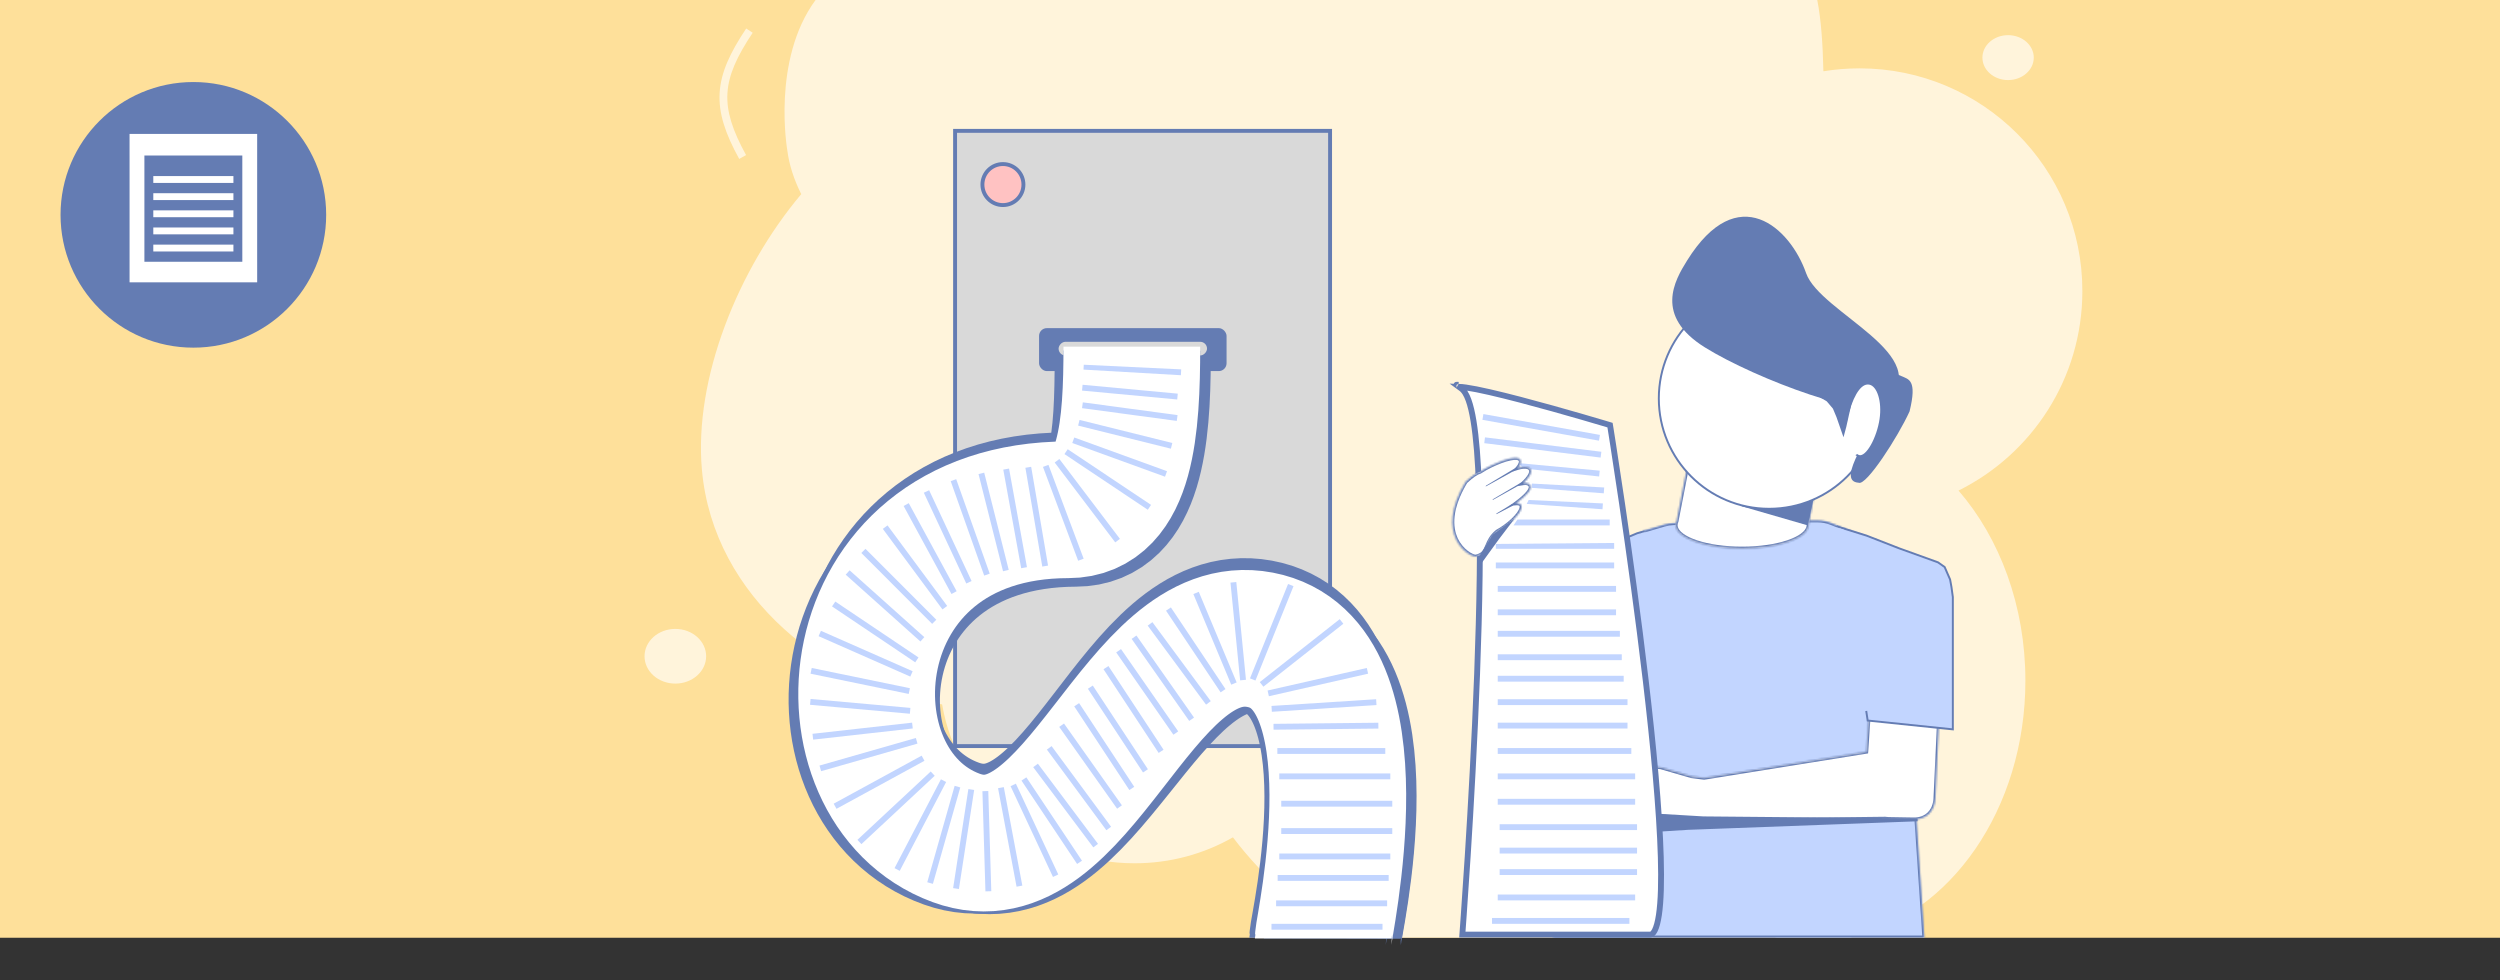 <svg width="1280" height="502" viewBox="0 0 1280 502" fill="none" xmlns="http://www.w3.org/2000/svg">
<rect x="0" y="0" width="1280" height="502" fill="#333333" stroke="none"/>
<rect width="1280" height="480" fill="#FEE09A"/>
<rect width="1280" height="480" fill="#FEE09A"/>
<path fill-rule="evenodd" clip-rule="evenodd" d="M691.533 480C668.089 467.786 647.534 450.192 631.264 428.714C616.475 437.159 599.262 442 580.891 442C531.36 442 490.249 406.813 482.364 360.652C424.857 351.862 365.133 306.618 359.359 240.311C355.319 193.918 377.756 137.976 410.235 99.397C406.514 91.942 404.073 84.477 403.122 77.091C403.122 77.091 394.934 30.815 417.57 0H930.442C932.417 10.199 933.254 22.278 933.578 36.492C939.602 35.511 945.784 35 952.086 35C1015.09 35 1066.17 86.04 1066.17 149C1066.17 193.773 1040.34 232.518 1002.76 251.166C1023.84 275.519 1037 310.118 1037 348.5C1037 414.334 998.27 469.039 947.315 480H909.685C896.349 477.131 883.849 471.266 872.663 462.988C864.348 469.446 855.49 475.148 846.175 480H691.533ZM481.315 427.335C489.707 437.149 500.632 444.865 516.357 453.111L518.301 449.69C502.81 441.567 492.395 434.144 484.474 424.88C476.548 415.612 471.002 404.365 465.483 388.403L461.6 389.597C467.187 405.758 472.927 417.526 481.315 427.335ZM378.473 81.366C371.285 68.314 367.831 57.918 368.455 47.509C369.079 37.112 373.752 27.034 382.058 14.592L385.378 16.772C377.199 29.025 373.01 38.368 372.451 47.684C371.893 56.987 374.937 66.594 381.988 79.397L378.473 81.366ZM361.544 336C361.544 328.268 354.483 322 345.772 322C337.061 322 330 328.268 330 336C330 343.732 337.061 350 345.772 350C354.483 350 361.544 343.732 361.544 336ZM1028.14 18C1035.4 18 1041.29 23.149 1041.29 29.5C1041.29 35.851 1035.4 41 1028.14 41C1020.88 41 1015 35.851 1015 29.5C1015 23.149 1020.88 18 1028.14 18Z" fill="#FFF4DB"/>
<mask id="path-4-inside-1_780_1693" fill="white">
<path fill-rule="evenodd" clip-rule="evenodd" d="M960.566 276.694C967.498 279.339 972.258 285.776 972.753 293.18L985.243 480L795.188 480L815.3 355.129L830.747 285.031C832.045 279.14 836.063 274.215 841.574 271.762L841.811 271.656L852.059 268.633C853.581 268.184 855.153 267.927 856.739 267.869L895.025 266.467L930.595 266.467C932.983 266.467 935.349 266.917 937.57 267.793L947.423 271.682L960.566 276.694Z"/>
</mask>
<path fill-rule="evenodd" clip-rule="evenodd" d="M960.566 276.694C967.498 279.339 972.258 285.776 972.753 293.18L985.243 480L795.188 480L815.3 355.129L830.747 285.031C832.045 279.14 836.063 274.215 841.574 271.762L841.811 271.656L852.059 268.633C853.581 268.184 855.153 267.927 856.739 267.869L895.025 266.467L930.595 266.467C932.983 266.467 935.349 266.917 937.57 267.793L947.423 271.682L960.566 276.694Z" fill="#C2D5FF"/>
<path d="M972.753 293.18L973.75 293.113L973.75 293.113L972.753 293.18ZM960.566 276.694L960.209 277.629L960.209 277.629L960.566 276.694ZM985.243 480L986.24 479.933L986.312 481L985.243 481L985.243 480ZM795.188 480L795.188 481L794.014 481L794.2 479.841L795.188 480ZM815.3 355.129L814.312 354.97L814.317 354.942L814.323 354.914L815.3 355.129ZM830.747 285.031L829.77 284.815L829.77 284.815L830.747 285.031ZM841.574 271.762L841.981 272.675L841.981 272.675L841.574 271.762ZM841.811 271.656L841.404 270.743L841.465 270.716L841.528 270.697L841.811 271.656ZM852.059 268.633L851.776 267.674L851.776 267.674L852.059 268.633ZM856.739 267.869L856.776 268.869L856.776 268.869L856.739 267.869ZM895.025 266.467L894.989 265.467L895.007 265.467L895.025 265.467L895.025 266.467ZM937.57 267.793L937.937 266.863L937.937 266.863L937.57 267.793ZM947.423 271.682L947.067 272.616L947.056 272.612L947.423 271.682ZM971.755 293.246C971.286 286.233 966.777 280.134 960.209 277.629L960.922 275.76C968.22 278.543 973.229 285.32 973.75 293.113L971.755 293.246ZM984.245 480.067L971.755 293.246L973.75 293.113L986.24 479.933L984.245 480.067ZM985.243 481L795.188 481L795.188 479L985.243 479L985.243 481ZM816.287 355.288L796.175 480.159L794.2 479.841L814.312 354.97L816.287 355.288ZM831.723 285.246L816.276 355.345L814.323 354.914L829.77 284.815L831.723 285.246ZM841.981 272.675C836.76 274.999 832.953 279.665 831.723 285.246L829.77 284.815C831.137 278.614 835.367 273.431 841.168 270.848L841.981 272.675ZM842.218 272.57L841.981 272.675L841.168 270.848L841.404 270.743L842.218 272.57ZM852.342 269.592L842.094 272.615L841.528 270.697L851.776 267.674L852.342 269.592ZM856.776 268.869C855.273 268.924 853.784 269.167 852.342 269.592L851.776 267.674C853.378 267.201 855.033 266.931 856.703 266.87L856.776 268.869ZM895.062 267.466L856.776 268.869L856.703 266.87L894.989 265.467L895.062 267.466ZM930.595 267.467L895.025 267.467L895.025 265.467L930.595 265.467L930.595 267.467ZM937.203 268.723C935.099 267.893 932.857 267.467 930.595 267.467L930.595 265.467C933.108 265.467 935.599 265.94 937.937 266.863L937.203 268.723ZM947.056 272.612L937.203 268.723L937.937 266.863L947.791 270.752L947.056 272.612ZM960.209 277.629L947.067 272.616L947.78 270.748L960.922 275.76L960.209 277.629Z" fill="#647CB3" mask="url(#path-4-inside-1_780_1693)"/>
<mask id="path-6-inside-2_780_1693" fill="white">
<path fill-rule="evenodd" clip-rule="evenodd" d="M919.703 419.728L965.192 419.177C965.749 419.27 966.298 419.321 966.837 419.331L979.827 419.557C986.223 419.669 990.626 415.387 990.935 408.756L993.08 362.732C993.148 361.293 993.018 359.78 992.696 358.234L984.11 317.012C982.293 308.288 974.759 300.101 966.507 297.885L964.107 297.24C954.315 294.611 947.487 301.349 949.476 311.677L957.136 351.441C957.435 352.991 957.538 354.503 957.444 355.937L955.564 384.438C955.554 384.586 955.542 384.733 955.528 384.879L872.496 398.226L866.046 397.39L850.63 392.929L841.587 391.632L838.629 392.987L836.942 394.619L835.892 396.389L835.34 398.933L834.151 401.339L833.959 405.294L835.812 409.026L843 415.8L846.654 417.374L851.022 418.592L855.598 419.089L861.474 419.542L869.28 419.278L872.554 419.818L872.556 419.766C872.815 419.809 873.079 419.838 873.347 419.851L880.342 420.205L893.462 420.046L919.703 419.728Z"/>
</mask>
<path fill-rule="evenodd" clip-rule="evenodd" d="M919.703 419.728L965.192 419.177C965.749 419.27 966.298 419.321 966.837 419.331L979.827 419.557C986.223 419.669 990.626 415.387 990.935 408.756L993.08 362.732C993.148 361.293 993.018 359.78 992.696 358.234L984.11 317.012C982.293 308.288 974.759 300.101 966.507 297.885L964.107 297.24C954.315 294.611 947.487 301.349 949.476 311.677L957.136 351.441C957.435 352.991 957.538 354.503 957.444 355.937L955.564 384.438C955.554 384.586 955.542 384.733 955.528 384.879L872.496 398.226L866.046 397.39L850.63 392.929L841.587 391.632L838.629 392.987L836.942 394.619L835.892 396.389L835.34 398.933L834.151 401.339L833.959 405.294L835.812 409.026L843 415.8L846.654 417.374L851.022 418.592L855.598 419.089L861.474 419.542L869.28 419.278L872.554 419.818L872.556 419.766C872.815 419.809 873.079 419.838 873.347 419.851L880.342 420.205L893.462 420.046L919.703 419.728Z" fill="white"/>
<path d="M965.192 419.177L965.355 418.191L965.268 418.176L965.179 418.177L965.192 419.177ZM919.703 419.728L919.691 418.728L919.691 418.728L919.703 419.728ZM966.837 419.331L966.854 418.331L966.854 418.331L966.837 419.331ZM979.827 419.557L979.81 420.557L979.81 420.557L979.827 419.557ZM990.935 408.756L991.934 408.803L991.934 408.803L990.935 408.756ZM993.08 362.732L992.082 362.686L992.082 362.686L993.08 362.732ZM992.696 358.234L991.717 358.437L991.717 358.437L992.696 358.234ZM984.11 317.012L985.089 316.808L985.089 316.808L984.11 317.012ZM966.507 297.885L966.248 298.851L966.248 298.851L966.507 297.885ZM964.107 297.24L964.367 296.274L964.367 296.274L964.107 297.24ZM949.476 311.677L948.494 311.867L949.476 311.677ZM957.136 351.441L956.155 351.631L956.155 351.631L957.136 351.441ZM957.444 355.937L958.441 356.003L958.441 356.003L957.444 355.937ZM955.564 384.438L954.566 384.372L954.566 384.372L955.564 384.438ZM955.528 384.879L955.687 385.866L956.45 385.743L956.524 384.974L955.528 384.879ZM872.496 398.226L872.367 399.218L872.511 399.237L872.655 399.214L872.496 398.226ZM866.046 397.39L865.768 398.35L865.841 398.372L865.917 398.381L866.046 397.39ZM850.63 392.929L850.908 391.968L850.841 391.949L850.772 391.939L850.63 392.929ZM841.587 391.632L841.729 390.642L841.438 390.6L841.17 390.722L841.587 391.632ZM838.629 392.987L838.212 392.078L838.056 392.15L837.933 392.269L838.629 392.987ZM836.942 394.619L836.247 393.901L836.151 393.994L836.082 394.109L836.942 394.619ZM835.892 396.389L835.032 395.879L834.949 396.018L834.915 396.177L835.892 396.389ZM835.34 398.933L836.236 399.376L836.291 399.266L836.317 399.146L835.34 398.933ZM834.151 401.339L833.255 400.897L833.162 401.083L833.152 401.291L834.151 401.339ZM833.959 405.294L832.96 405.245L832.947 405.505L833.063 405.739L833.959 405.294ZM835.812 409.026L834.917 409.471L834.996 409.631L835.126 409.754L835.812 409.026ZM843 415.8L842.314 416.528L842.442 416.649L842.604 416.719L843 415.8ZM846.654 417.374L846.259 418.293L846.321 418.32L846.386 418.338L846.654 417.374ZM851.022 418.592L850.754 419.556L850.833 419.578L850.914 419.587L851.022 418.592ZM855.598 419.089L855.49 420.083L855.505 420.085L855.521 420.086L855.598 419.089ZM861.474 419.542L861.397 420.539L861.452 420.543L861.508 420.541L861.474 419.542ZM869.28 419.278L869.443 418.291L869.345 418.275L869.246 418.278L869.28 419.278ZM872.554 419.818L872.391 420.805L873.523 420.992L873.554 419.845L872.554 419.818ZM872.556 419.766L872.72 418.78L871.587 418.591L871.556 419.739L872.556 419.766ZM873.347 419.851L873.297 420.85L873.297 420.85L873.347 419.851ZM880.342 420.205L880.291 421.203L880.322 421.205L880.354 421.205L880.342 420.205ZM893.462 420.046L893.474 421.046L893.474 421.046L893.462 420.046ZM965.179 418.177L919.691 418.728L919.715 420.728L965.204 420.177L965.179 418.177ZM966.854 418.331C966.367 418.322 965.867 418.276 965.355 418.191L965.028 420.164C965.631 420.264 966.229 420.32 966.819 420.331L966.854 418.331ZM979.845 418.558L966.854 418.331L966.819 420.331L979.81 420.557L979.845 418.558ZM989.936 408.709C989.792 411.812 988.696 414.286 986.967 415.968C985.24 417.647 982.807 418.609 979.845 418.558L979.81 420.557C983.242 420.617 986.209 419.494 988.361 417.402C990.509 415.313 991.77 412.331 991.934 408.803L989.936 408.709ZM992.082 362.686L989.936 408.709L991.934 408.803L994.079 362.779L992.082 362.686ZM991.717 358.437C992.024 359.909 992.144 361.338 992.082 362.686L994.079 362.779C994.151 361.248 994.013 359.65 993.675 358.03L991.717 358.437ZM983.131 317.215L991.717 358.437L993.675 358.03L985.089 316.808L983.131 317.215ZM966.248 298.851C974.115 300.963 981.387 308.841 983.131 317.215L985.089 316.808C983.2 307.735 975.402 299.238 966.767 296.919L966.248 298.851ZM963.848 298.206L966.248 298.851L966.767 296.919L964.367 296.274L963.848 298.206ZM950.458 311.488C949.51 306.567 950.687 302.668 953.076 300.311C955.455 297.964 959.22 296.963 963.848 298.206L964.367 296.274C959.202 294.888 954.657 295.941 951.671 298.888C948.695 301.824 947.453 306.459 948.494 311.867L950.458 311.488ZM958.118 351.252L950.458 311.488L948.494 311.867L956.155 351.631L958.118 351.252ZM958.441 356.003C958.542 354.475 958.431 352.877 958.118 351.252L956.155 351.631C956.438 353.104 956.534 354.53 956.446 355.872L958.441 356.003ZM956.562 384.504L958.441 356.003L956.446 355.872L954.566 384.372L956.562 384.504ZM956.524 384.974C956.539 384.818 956.551 384.661 956.562 384.504L954.566 384.372C954.557 384.51 954.546 384.648 954.533 384.784L956.524 384.974ZM872.655 399.214L955.687 385.866L955.369 383.891L872.337 397.239L872.655 399.214ZM872.625 397.235L866.174 396.398L865.917 398.381L872.367 399.218L872.625 397.235ZM866.324 396.429L850.908 391.968L850.352 393.889L865.768 398.35L866.324 396.429ZM850.772 391.939L841.729 390.642L841.445 392.621L850.488 393.919L850.772 391.939ZM841.17 390.722L838.212 392.078L839.045 393.896L842.004 392.541L841.17 390.722ZM837.933 392.269L836.247 393.901L837.638 395.338L839.324 393.706L837.933 392.269ZM836.082 394.109L835.032 395.879L836.752 396.9L837.802 395.13L836.082 394.109ZM834.915 396.177L834.362 398.721L836.317 399.146L836.869 396.601L834.915 396.177ZM834.443 398.491L833.255 400.897L835.048 401.782L836.236 399.376L834.443 398.491ZM833.152 401.291L832.96 405.245L834.957 405.342L835.15 401.388L833.152 401.291ZM833.063 405.739L834.917 409.471L836.708 408.582L834.854 404.849L833.063 405.739ZM835.126 409.754L842.314 416.528L843.686 415.073L836.498 408.299L835.126 409.754ZM842.604 416.719L846.259 418.293L847.05 416.456L843.395 414.882L842.604 416.719ZM846.386 418.338L850.754 419.556L851.291 417.629L846.923 416.411L846.386 418.338ZM850.914 419.587L855.49 420.083L855.706 418.095L851.13 417.598L850.914 419.587ZM855.521 420.086L861.397 420.539L861.551 418.545L855.674 418.092L855.521 420.086ZM861.508 420.541L869.314 420.277L869.246 418.278L861.44 418.542L861.508 420.541ZM869.117 420.264L872.391 420.805L872.717 418.832L869.443 418.291L869.117 420.264ZM873.554 419.845L873.555 419.793L871.556 419.739L871.555 419.792L873.554 419.845ZM873.398 418.853C873.168 418.841 872.941 418.816 872.72 418.78L872.392 420.753C872.689 420.802 872.991 420.835 873.297 420.85L873.398 418.853ZM880.392 419.206L873.398 418.853L873.297 420.85L880.291 421.203L880.392 419.206ZM893.45 419.046L880.329 419.205L880.354 421.205L893.474 421.046L893.45 419.046ZM919.691 418.728L893.45 419.046L893.474 421.046L919.715 420.728L919.691 418.728Z" fill="#647CB3" mask="url(#path-6-inside-2_780_1693)"/>
<path d="M846.059 391.729C846.963 391.999 847.484 392.252 847.748 392.466C847.876 392.569 847.915 392.641 847.926 392.671C847.933 392.69 847.937 392.709 847.922 392.749C847.878 392.874 847.705 393.083 847.299 393.366C846.914 393.634 846.401 393.914 845.807 394.21C845.386 394.419 844.92 394.637 844.443 394.861C843.609 395.251 842.738 395.66 842.001 396.068C841.414 396.394 840.871 396.741 840.461 397.111C840.075 397.46 839.738 397.892 839.676 398.406C839.545 398.907 839.708 399.376 839.969 399.764C840.124 399.994 840.324 400.213 840.55 400.419C838.663 399.614 837.441 398.76 836.698 397.915C835.655 396.729 835.531 395.535 835.874 394.386C836.228 393.199 837.005 392.039 838.525 391.411C840.063 390.775 842.442 390.65 846.059 391.729Z" stroke="#647CB3"/>
<path d="M837.015 390.116C840.691 394.619 843.714 398.594 845.521 401.675C846.427 403.22 847.005 404.504 847.221 405.495C847.439 406.493 847.265 407.049 846.889 407.356C846.506 407.669 845.796 407.748 844.646 407.355C843.525 406.973 842.132 406.189 840.557 405.045C837.413 402.761 833.633 399.109 829.975 394.628C826.309 390.138 824.373 386.857 823.634 384.492C823.265 383.315 823.203 382.395 823.346 381.681C823.487 380.977 823.831 380.442 824.339 380.027C824.815 379.639 825.336 379.503 825.984 379.633C826.663 379.768 827.499 380.2 828.538 381.009C830.617 382.626 833.335 385.609 837.015 390.116Z" fill="white" stroke="#647CB3"/>
<path d="M854.048 407.037L845.585 392.712L859.341 396.876L864.512 399.165L861.685 408.566L854.048 407.037Z" fill="white"/>
<path d="M849.505 398.757L849.974 409.99L844.295 408.555L837.839 402.224L835.953 399.062L835.484 394.401L839.282 393.861L849.505 398.757Z" fill="white"/>
<mask id="path-12-inside-3_780_1693" fill="white">
<path fill-rule="evenodd" clip-rule="evenodd" d="M863.408 241.083H931.097L925.931 269.575H925.928C924.891 275.878 910.076 280.877 891.952 280.877C873.827 280.877 859.012 275.878 857.976 269.575H857.863L857.932 269.22C857.923 269.104 857.918 268.986 857.918 268.869C857.918 268.185 858.08 267.514 858.391 266.861L863.408 241.083Z"/>
</mask>
<path fill-rule="evenodd" clip-rule="evenodd" d="M863.408 241.083H931.097L925.931 269.575H925.928C924.891 275.878 910.076 280.877 891.952 280.877C873.827 280.877 859.012 275.878 857.976 269.575H857.863L857.932 269.22C857.923 269.104 857.918 268.986 857.918 268.869C857.918 268.185 858.08 267.514 858.391 266.861L863.408 241.083Z" fill="white"/>
<path d="M931.097 241.083V240.083H932.295L932.081 241.261L931.097 241.083ZM863.408 241.083L862.427 240.892L862.584 240.083H863.408V241.083ZM925.931 269.575L926.915 269.753L926.766 270.575H925.931V269.575ZM925.928 269.575L924.941 269.413L925.079 268.575H925.928V269.575ZM857.976 269.575V268.575H858.825L858.963 269.413L857.976 269.575ZM857.863 269.575V270.575H856.65L856.882 269.384L857.863 269.575ZM857.932 269.22L858.929 269.139L858.94 269.276L858.914 269.412L857.932 269.22ZM858.391 266.861L859.373 267.052L859.349 267.177L859.294 267.292L858.391 266.861ZM931.097 242.083H863.408V240.083H931.097V242.083ZM924.947 269.397L930.113 240.905L932.081 241.261L926.915 269.753L924.947 269.397ZM925.928 268.575H925.931V270.575H925.928V268.575ZM891.952 279.877C900.933 279.877 909.057 278.637 915.031 276.641C918.021 275.642 920.429 274.468 922.133 273.198C923.849 271.919 924.741 270.627 924.941 269.413L926.914 269.737C926.596 271.675 925.247 273.371 923.328 274.802C921.396 276.242 918.774 277.499 915.665 278.538C909.441 280.617 901.095 281.877 891.952 281.877V279.877ZM858.963 269.413C859.162 270.627 860.054 271.919 861.771 273.198C863.474 274.468 865.883 275.642 868.873 276.641C874.847 278.637 882.971 279.877 891.952 279.877V281.877C882.809 281.877 874.463 280.617 868.239 278.538C865.13 277.499 862.507 276.242 860.575 274.802C858.656 273.371 857.308 271.675 856.989 269.737L858.963 269.413ZM857.863 268.575H857.976V270.575H857.863V268.575ZM858.914 269.412L858.845 269.766L856.882 269.384L856.951 269.029L858.914 269.412ZM858.918 268.869C858.918 268.959 858.922 269.049 858.929 269.139L856.936 269.302C856.924 269.158 856.918 269.014 856.918 268.869H858.918ZM859.294 267.292C859.04 267.823 858.918 268.348 858.918 268.869H856.918C856.918 268.022 857.12 267.205 857.489 266.431L859.294 267.292ZM864.39 241.274L859.373 267.052L857.41 266.67L862.427 240.892L864.39 241.274Z" fill="#647CB3" mask="url(#path-12-inside-3_780_1693)"/>
<path d="M972.303 280.729L972.303 280.729L972.315 280.733L992.255 287.92L995.661 290.317L997.035 293.486L997.036 293.488L998.442 296.69L999.144 300.528L999.852 305.691L999.852 311.515L999.852 316.071L999.852 328.437L999.852 334.295L999.852 340.803L999.852 351.868L999.852 363.583L999.852 373.433L956.251 368.914L941.118 269.717L955.638 274.227L972.303 280.729Z" fill="#C2D5FF" stroke="#647CB3"/>
<path d="M943.919 271.152L940.5 270L932.683 368.745L972.552 360.419L943.919 271.152Z" fill="#C2D5FF"/>
<path d="M822.454 279.634L822.453 279.634L803.438 287.571L800.082 290.015L798.711 293.218L798.71 293.22L797.307 296.458L796.587 300.331L795.85 305.539L795.8 311.406L795.762 315.996L795.656 328.453L795.606 334.354L795.55 340.91L795.456 352.056L795.356 363.858L795.271 373.784L837.891 368.888L841.476 272.156L838.272 273.007L822.454 279.634Z" fill="#C2D5FF" stroke="#647CB3"/>
<path d="M840.5 273C841 272.5 842.5 272.5 842.5 272.5L845.991 374.349L809.667 366.022C809.667 366.022 840 273.5 840.5 273Z" fill="#C2D5FF"/>
<path d="M930.811 245L915.99 252.538L902.768 256.832H888.811L891.933 259.27L925.539 269L930.811 245Z" fill="#647CB3"/>
<circle cx="57" cy="57" r="56.5" transform="matrix(-1 0 0 1 962.811 147)" fill="white" stroke="#647CB3"/>
<path d="M863.777 133.42C857.379 143.696 846.922 161.688 872.944 177.888C898.965 194.088 959.082 216.526 965.479 206.25C992.179 181.916 931.881 160.351 924.719 139.847C916.609 116.63 889.764 91.677 863.777 133.42Z" fill="#647CB3"/>
<path d="M973.401 192.51C977.223 194.246 981.695 194.359 977.7 210.634C971.734 223.769 955.477 248.895 951.655 247.16C938.772 246.376 960.811 220.186 959.804 210.984C958.663 200.564 957.879 185.46 973.401 192.51Z" fill="#647CB3"/>
<path d="M946.269 210.721L946.276 210.703L946.282 210.685C947.775 205.708 949.505 201.87 951.408 199.422C953.314 196.97 955.312 196.002 957.364 196.491C959.396 196.976 961.114 199.112 962.157 202.456C963.19 205.769 963.501 210.116 962.817 214.7C962.134 219.288 960.426 224.304 958.324 228.026C957.272 229.888 956.135 231.401 954.999 232.376C953.854 233.359 952.787 233.733 951.847 233.509C950.884 233.279 949.816 232.375 948.795 230.863C947.786 229.371 946.879 227.367 946.216 225.102C944.887 220.565 944.571 215.089 946.269 210.721Z" fill="white" stroke="#647CB3"/>
<path d="M956.093 222.129C955.016 229.356 950.836 234.425 946.755 233.452C942.675 232.479 940.24 225.832 941.317 218.606C942.394 211.379 947.841 222.742 950.655 207.283C954.736 208.256 957.17 214.903 956.093 222.129Z" fill="white"/>
<path d="M930.311 202.5L949.6 198.645L948.078 206.146L946.853 211.575L945.311 218.5L943.871 223.88L940.274 213.544L938.463 209.224L935.311 205.5L930.311 202.5Z" fill="#647CB3"/>
<path d="M981.811 419L872.169 418L846.811 416.5L844.311 418.5L836.669 421.5L829.169 422L822.669 421L816.669 417.5L812.669 411L808.669 404.5L805.669 399L810.311 413.5L811.811 418L813.311 421L816.311 424L819.811 425.5L824.311 426.5L828.811 427H833.811L839.311 426.5L846.311 426L864.186 424.875L981.811 420.5V419Z" fill="#647CB3"/>
<rect x="489" y="67" width="192" height="315" fill="#D9D9D9" stroke="#647CB3" stroke-width="2"/>
<circle cx="99" cy="110" r="68" fill="#647CB3"/>
<path d="M747.921 198.747C747.513 198.478 747.171 198.239 746.888 198.027C747.818 198.051 749.038 198.171 750.523 198.384C756.833 199.286 767.217 201.747 778.325 204.653C789.408 207.552 801.135 210.873 810.095 213.469C814.574 214.768 818.36 215.885 821.025 216.677C822.358 217.073 823.411 217.388 824.13 217.604C824.203 217.625 824.272 217.646 824.337 217.666C824.416 218.156 824.525 218.836 824.662 219.695C824.969 221.624 825.416 224.453 825.977 228.054C827.1 235.256 828.677 245.546 830.496 257.893C834.135 282.59 838.742 315.514 842.615 348.434C846.489 381.364 849.624 414.249 850.328 438.885C850.681 451.217 850.421 461.402 849.363 468.472C848.832 472.022 848.117 474.665 847.249 476.38C846.368 478.121 845.554 478.517 844.935 478.517H844.797H844.658H844.517H844.376H844.233H844.089H843.944H843.798H843.651H843.503H843.353H843.203H843.051H842.898H842.744H842.589H842.433H842.276H842.118H841.959H841.799H841.637H841.475H841.312H841.147H840.982H840.815H840.648H840.48H840.31H840.14H839.968H839.796H839.622H839.448H839.273H839.096H838.919H838.741H838.562H838.381H838.2H838.018H837.835H837.652H837.467H837.281H837.095H836.907H836.719H836.53H836.34H836.149H835.957H835.764H835.57H835.376H835.181H834.985H834.788H834.59H834.391H834.192H833.992H833.791H833.589H833.386H833.183H832.979H832.774H832.568H832.362H832.154H831.946H831.737H831.528H831.318H831.107H830.895H830.682H830.469H830.255H830.041H829.826H829.61H829.393H829.176H828.958H828.739H828.52H828.299H828.079H827.857H827.636H827.413H827.19H826.966H826.741H826.516H826.29H826.064H825.837H825.61H825.382H825.153H824.924H824.694H824.463H824.232H824.001H823.769H823.536H823.303H823.069H822.835H822.6H822.365H822.129H821.893H821.656H821.419H821.181H820.943H820.705H820.465H820.226H819.986H819.745H819.504H819.263H819.021H818.779H818.536H818.293H818.049H817.805H817.561H817.316H817.071H816.825H816.579H816.333H816.086H815.839H815.592H815.344H815.096H814.848H814.599H814.35H814.1H813.851H813.601H813.35H813.1H812.849H812.597H812.346H812.094H811.842H811.589H811.337H811.084H810.831H810.577H810.324H810.07H809.816H809.562H809.307H809.052H808.797H808.542H808.287H808.031H807.775H807.52H807.263H807.007H806.751H806.494H806.237H805.981H805.724H805.466H805.209H804.952H804.694H804.437H804.179H803.921H803.663H803.405H803.147H802.889H802.631H802.372H802.114H801.855H801.597H801.338H801.08H800.821H800.563H800.304H800.045H799.787H799.528H799.269H799.011H798.752H798.493H798.235H797.976H797.717H797.459H797.2H796.942H796.684H796.425H796.167H795.909H795.651H795.393H795.135H794.877H794.619H794.361H794.104H793.847H793.589H793.332H793.075H792.818H792.561H792.305H792.048H791.792H791.536H791.28H791.024H790.769H790.514H790.258H790.003H789.749H789.494H789.24H788.986H788.732H788.478H788.225H787.972H787.719H787.466H787.214H786.962H786.71H786.458H786.207H785.956H785.705H785.455H785.205H784.955H784.706H784.456H784.208H783.959H783.711H783.463H783.216H782.969H782.722H782.476H782.23H781.984H781.739H781.494H781.25H781.006H780.762H780.519H780.276H780.034H779.792H779.551H779.31H779.069H778.829H778.589H778.35H778.112H777.873H777.636H777.398H777.162H776.925H776.689H776.454H776.219H775.985H775.751H775.518H775.286H775.054H774.822H774.591H774.361H774.131H773.901H773.673H773.445H773.217H772.99H772.764H772.538H772.313H772.088H771.864H771.641H771.419H771.197H770.975H770.754H770.534H770.315H770.096H769.878H769.661H769.444H769.228H769.013H768.798H768.584H768.371H768.159H767.947H767.736H767.526H767.316H767.107H766.899H766.692H766.485H766.279H766.074H765.87H765.667H765.464H765.262H765.061H764.861H764.661H764.463H764.265H764.068H763.872H763.677H763.482H763.289H763.096H762.904H762.713H762.523H762.334H762.145H761.958H761.771H761.585H761.401H761.217H761.034H760.852H760.671H760.49H760.311H760.133H759.956H759.779H759.604H759.429H759.256H759.083H758.912H758.741H758.572H758.403H758.236H758.069H757.904H757.739H757.576H757.414H757.252H757.092H756.933H756.775H756.617H756.461H756.306H756.153H756H755.848H755.697H755.548H755.4H755.252H755.106H754.961H754.817H754.674H754.533H754.392H754.253H754.115H753.978H753.842H753.707H753.574H753.441H753.31H753.18H753.052H752.924H752.798H752.673H752.549H752.426H752.305H752.185H752.066H751.948H751.832H751.717H751.603H751.491H751.379H751.269H751.161H751.053H750.947H750.842H750.739H750.637H750.536H750.437H750.338H750.242H750.146H750.052H749.959H749.868H749.778H749.689H749.602H749.516H749.432H749.349H749.267H749.187H749.108H749.031H748.955H748.88H748.807H748.735H748.715C748.744 478.123 748.779 477.661 748.818 477.131C748.963 475.174 749.173 472.302 749.433 468.643C749.953 461.325 750.674 450.857 751.474 438.252C753.074 413.045 754.995 379.291 756.275 345.113C757.555 310.942 758.197 276.317 757.235 249.379C756.754 235.916 755.872 224.325 754.457 215.656C753.75 211.325 752.902 207.669 751.882 204.852C750.889 202.11 749.633 199.872 747.921 198.747ZM745.751 196.991C745.745 196.981 745.742 196.976 745.743 196.976C745.743 196.976 745.746 196.981 745.751 196.991Z" fill="white" stroke="#647CB3" stroke-width="3"/>
<rect x="766.84" y="458" width="70.352" height="3" fill="#C2D5FF"/>
<rect x="763.908" y="470" width="70.352" height="3" fill="#C2D5FF"/>
<rect x="767.817" y="445" width="70.352" height="3" fill="#C2D5FF"/>
<rect x="767.817" y="434" width="70.352" height="3" fill="#C2D5FF"/>
<rect x="767.817" y="422" width="70.352" height="3" fill="#C2D5FF"/>
<rect x="766.84" y="409" width="70.352" height="3" fill="#C2D5FF"/>
<rect x="766.84" y="396" width="70.352" height="3" fill="#C2D5FF"/>
<rect x="766.84" y="383" width="68.398" height="3" fill="#C2D5FF"/>
<rect x="766.84" y="370" width="66.443" height="3" fill="#C2D5FF"/>
<rect x="766.84" y="358" width="66.443" height="3" fill="#C2D5FF"/>
<rect x="766.84" y="346" width="64.489" height="3" fill="#C2D5FF"/>
<rect x="766.84" y="335" width="63.512" height="3" fill="#C2D5FF"/>
<rect x="766.84" y="323" width="62.535" height="3" fill="#C2D5FF"/>
<rect x="766.84" y="312" width="60.581" height="3" fill="#C2D5FF"/>
<rect x="766.84" y="300" width="60.581" height="3" fill="#C2D5FF"/>
<rect x="765.863" y="288" width="60.581" height="3" fill="#C2D5FF"/>
<path d="M765.863 278.5L826.443 278V281H765.863V278.5Z" fill="#C2D5FF"/>
<rect width="60.643" height="2.997" transform="matrix(0.984 0.176 -0.166 0.986 759.499 212)" fill="#C2D5FF"/>
<rect x="760.315" y="223.927" width="60.031" height="3" transform="rotate(7.061 760.315 223.927)" fill="#C2D5FF"/>
<path d="M776.169 237L819.061 240.975L818.754 243.959L781.169 240L776.169 237Z" fill="#C2D5FF"/>
<path d="M784.337 247.588L821.344 249.587L821.134 252.58L784.337 249.793L784.337 247.588Z" fill="#C2D5FF"/>
<path d="M782.669 256L820.688 257.751L820.479 260.744L781.669 258L782.669 256Z" fill="#C2D5FF"/>
<path d="M776.928 266H824.169V269H774.904L776.928 266Z" fill="#C2D5FF"/>
<path fill-rule="evenodd" clip-rule="evenodd" d="M131.666 68.567H66.333V79.619H131.666V68.567ZM131.666 79.619L131.666 134.023H131.667V144.552H72.412V144.552L66.335 144.552L66.335 79.619H73.931L73.931 134.023H124.069L124.069 79.619H131.666ZM119.512 128.758V125.248L78.49 125.248L78.49 128.758L119.512 128.758ZM119.512 116.474V119.983L78.49 119.983L78.49 116.474L119.512 116.474ZM119.512 111.208V107.699L78.49 107.699V111.208L119.512 111.208ZM119.512 98.925V102.434L78.49 102.434L78.49 98.925L119.512 98.925ZM119.512 93.659V90.15L78.49 90.15V93.659L119.512 93.659Z" fill="white"/>
<rect x="532" y="168" width="96" height="22" rx="4" fill="#647CB3"/>
<rect width="76" height="7" rx="3.5" transform="matrix(1 0 0 -1 542 182)" fill="#D9D9D9"/>
<path d="M682.383 480.249C682.402 475.153 714.259 341.459 649.869 329.878C585.479 318.297 554.741 452.894 490.291 430.249C416.705 404.395 425.953 265.16 549.706 264.723C580.327 264.615 584.122 222.78 584.268 182.926" stroke="#647CB3" stroke-width="70"/>
<path d="M674.654 480.232C674.668 475.148 706.022 341.79 642.394 330.177C578.766 318.564 548.519 452.824 484.822 430.173C412.096 404.312 421.107 265.405 543.375 265.081C573.627 265.001 574.892 222.762 575 183" stroke="#647CB3" stroke-width="70"/>
<path d="M677.127 471.526C677.14 466.443 708.495 333.084 644.867 321.472C581.239 309.859 553.197 446.151 489.5 423.5C416.773 397.638 426.5 256.692 545.847 256.376C576.1 256.296 579.392 219.262 579.5 179.5" stroke="#647CB3" stroke-width="70"/>
<path d="M682.127 480.526C682.14 475.443 713.495 342.084 649.867 330.472C586.239 318.859 555.992 453.119 492.295 430.468C419.568 404.606 428.579 265.7 550.847 265.376C581.1 265.296 584.812 223.561 584.92 183.799" stroke="#647CB3" stroke-width="70"/>
<path d="M677.5 480.5C677.5 475.322 708.17 339.572 645.169 327.572C582.169 315.572 552.598 452.243 489.5 429C417.457 402.462 426 261 547 261C576.939 261 579.5 218 579.5 177.5" stroke="white" stroke-width="70"/>
<circle cx="513.5" cy="94.5" r="10.5" fill="#FFC2C2" stroke="#647CB3" stroke-width="2"/>
<mask id="path-61-inside-4_780_1693" fill="white">
<path fill-rule="evenodd" clip-rule="evenodd" d="M766.539 272.136C763.474 274.633 762.401 277.2 761.481 279.399C760.362 282.075 759.471 284.206 755.5 285C752 285 734 274 750.389 246.662C753.694 243.588 756.052 242.031 757.847 241.523C759.473 240.426 761.372 239.339 763.458 238.343C770.865 234.806 777.321 233.271 778.5 235.5C779.001 236.448 778.468 237.924 777.12 239.579C780.208 238.635 782.555 238.821 783.5 240C784.705 241.503 783.298 244.209 779.864 247.415C781.61 247.132 782.883 247.472 783.5 248.5C784.546 250.244 781.997 253.424 776.198 257.72C777.387 257.616 778.279 257.828 778.738 258.401C780.244 260.28 776.537 265.32 770.458 269.658C769.139 270.6 767.816 271.431 766.539 272.136Z"/>
</mask>
<path fill-rule="evenodd" clip-rule="evenodd" d="M766.539 272.136C763.474 274.633 762.401 277.2 761.481 279.399C760.362 282.075 759.471 284.206 755.5 285C752 285 734 274 750.389 246.662C753.694 243.588 756.052 242.031 757.847 241.523C759.473 240.426 761.372 239.339 763.458 238.343C770.865 234.806 777.321 233.271 778.5 235.5C779.001 236.448 778.468 237.924 777.12 239.579C780.208 238.635 782.555 238.821 783.5 240C784.705 241.503 783.298 244.209 779.864 247.415C781.61 247.132 782.883 247.472 783.5 248.5C784.546 250.244 781.997 253.424 776.198 257.72C777.387 257.616 778.279 257.828 778.738 258.401C780.244 260.28 776.537 265.32 770.458 269.658C769.139 270.6 767.816 271.431 766.539 272.136Z" fill="white"/>
<path d="M766.539 272.136L766.07 271.268L765.988 271.313L765.916 271.372L766.539 272.136ZM761.481 279.399L760.556 279.038L760.556 279.038L761.481 279.399ZM755.5 285L755.473 285.997L755.573 285.997L755.672 285.977L755.5 285ZM750.389 246.662L749.715 245.943L749.607 246.043L749.531 246.169L750.389 246.662ZM757.847 241.523L758.097 242.481L758.257 242.436L758.395 242.343L757.847 241.523ZM763.458 238.343L763.873 239.24L763.873 239.24L763.458 238.343ZM778.5 235.5L777.609 235.983L777.609 235.983L778.5 235.5ZM777.12 239.579L776.347 238.965L774.302 241.476L777.391 240.532L777.12 239.579ZM783.5 240L784.291 239.366L784.291 239.366L783.5 240ZM779.864 247.415L779.188 246.697L776.81 248.918L780 248.399L779.864 247.415ZM783.5 248.5L782.635 249.028L782.635 249.028L783.5 248.5ZM776.198 257.72L775.613 256.926L772.791 259.017L776.259 258.713L776.198 257.72ZM778.738 258.401L777.947 259.035L777.947 259.035L778.738 258.401ZM770.458 269.658L769.888 268.854L769.888 268.854L770.458 269.658ZM765.916 271.372C762.641 274.04 761.487 276.812 760.556 279.038L762.406 279.76C763.314 277.588 764.307 275.225 767.162 272.9L765.916 271.372ZM760.556 279.038C759.982 280.411 759.54 281.442 758.816 282.257C758.135 283.023 757.138 283.661 755.328 284.023L755.672 285.977C757.833 285.545 759.267 284.72 760.304 283.554C761.298 282.435 761.861 281.064 762.406 279.76L760.556 279.038ZM755.527 284.003C755.297 284.003 754.783 283.896 754.034 283.562C753.313 283.241 752.45 282.744 751.542 282.055C749.727 280.679 747.768 278.567 746.397 275.642C743.682 269.845 743.177 260.616 751.247 247.155L749.531 246.169C741.212 260.046 741.513 269.986 744.575 276.524C746.093 279.765 748.266 282.112 750.298 283.653C751.314 284.423 752.304 284.999 753.173 285.386C754.014 285.76 754.828 285.997 755.473 285.997L755.527 284.003ZM751.064 247.382C754.353 244.321 756.557 242.917 758.097 242.481L757.597 240.564C755.548 241.144 753.035 242.855 749.715 245.943L751.064 247.382ZM758.395 242.343C759.975 241.277 761.829 240.216 763.873 239.24L763.044 237.447C760.916 238.463 758.971 239.575 757.3 240.703L758.395 242.343ZM763.873 239.24C767.536 237.49 770.917 236.26 773.49 235.736C774.783 235.472 775.808 235.401 776.538 235.495C777.28 235.591 777.526 235.825 777.609 235.983L779.391 235.017C778.884 234.06 777.881 233.65 776.849 233.518C775.806 233.383 774.533 233.499 773.139 233.783C770.338 234.353 766.788 235.659 763.044 237.447L763.873 239.24ZM777.609 235.983C777.688 236.131 777.743 236.429 777.556 236.975C777.369 237.516 776.976 238.193 776.347 238.965L777.893 240.194C778.612 239.31 779.16 238.421 779.452 237.574C779.742 236.731 779.813 235.816 779.391 235.017L777.609 235.983ZM777.391 240.532C778.857 240.083 780.086 239.923 781.016 239.988C781.96 240.054 782.471 240.337 782.709 240.634L784.291 239.366C783.584 238.484 782.449 238.085 781.21 237.999C779.959 237.912 778.47 238.131 776.849 238.627L777.391 240.532ZM782.709 240.634C782.961 240.948 783.083 241.527 782.525 242.646C781.975 243.752 780.866 245.131 779.188 246.697L780.54 248.133C782.296 246.494 783.608 244.917 784.318 243.492C785.021 242.081 785.244 240.555 784.291 239.366L782.709 240.634ZM780 248.399C781.596 248.14 782.327 248.514 782.635 249.028L784.365 247.972C783.44 246.43 781.624 246.123 779.729 246.432L780 248.399ZM782.635 249.028C782.722 249.173 782.779 249.399 782.655 249.812C782.525 250.249 782.21 250.826 781.635 251.548C780.489 252.991 778.488 254.796 775.613 256.926L776.783 258.514C779.706 256.348 781.88 254.415 783.197 252.758C783.854 251.931 784.342 251.117 784.577 250.332C784.818 249.525 784.801 248.699 784.365 247.972L782.635 249.028ZM776.259 258.713C777.361 258.616 777.805 258.858 777.947 259.035L779.529 257.767C778.753 256.799 777.414 256.615 776.137 256.727L776.259 258.713ZM777.947 259.035C778.045 259.158 778.157 259.444 777.97 260.093C777.786 260.736 777.35 261.565 776.638 262.533C775.222 264.459 772.864 266.729 769.888 268.854L771.029 270.463C774.131 268.248 776.666 265.83 778.246 263.681C779.033 262.612 779.621 261.558 779.898 260.592C780.173 259.633 780.184 258.584 779.529 257.767L777.947 259.035ZM769.888 268.854C768.6 269.773 767.312 270.582 766.07 271.268L767.007 273.005C768.321 272.28 769.678 271.427 771.029 270.463L769.888 268.854Z" fill="#647CB3" mask="url(#path-61-inside-4_780_1693)"/>
<path d="M776.193 239.438L776.721 240.228L760.662 249.111L760.794 248.663L776.193 239.438Z" fill="#647CB3"/>
<path d="M778.925 247L779.5 247.5L764.293 256L764.293 255.625L778.925 247Z" fill="#647CB3"/>
<path d="M774.248 258L774.781 258.786L766.178 263.267L766.162 262.907L774.248 258Z" fill="#647CB3"/>
<path d="M757.75 284.25L764.25 273.75L775.5 265.5L767.5 276L757 290.5L757.75 284.25Z" fill="#647CB3"/>
<rect x="653.368" y="461" width="56.842" height="3" fill="#C2D5FF"/>
<rect x="651" y="473" width="56.842" height="3" fill="#C2D5FF"/>
<rect x="654.158" y="448" width="56.842" height="3" fill="#C2D5FF"/>
<rect x="655" y="437" width="56.842" height="3" fill="#C2D5FF"/>
<rect x="656" y="424" width="56.842" height="3" fill="#C2D5FF"/>
<rect x="656" y="410" width="56.842" height="3" fill="#C2D5FF"/>
<rect x="655" y="396" width="56.842" height="3" fill="#C2D5FF"/>
<rect x="654" y="383" width="55.263" height="3" fill="#C2D5FF"/>
<rect x="652.027" y="370.606" width="53.684" height="3" transform="rotate(-0.611 652.027 370.606)" fill="#C2D5FF"/>
<rect x="651" y="361.438" width="53.684" height="3" transform="rotate(-3.671 651 361.438)" fill="#C2D5FF"/>
<rect x="649" y="353.544" width="52.105" height="3" transform="rotate(-12.8 649 353.544)" fill="#C2D5FF"/>
<rect x="645" y="349.237" width="52.105" height="3" transform="rotate(-38.22 645 349.237)" fill="#C2D5FF"/>
<rect x="640" y="347.322" width="52.105" height="3" transform="rotate(-68.031 640 347.322)" fill="#C2D5FF"/>
<rect x="634.948" y="348.342" width="50.291" height="3" transform="rotate(-95.646 634.948 348.342)" fill="#C2D5FF"/>
<rect x="630.394" y="350.558" width="50.291" height="3" transform="rotate(-112.683 630.394 350.558)" fill="#C2D5FF"/>
<rect x="624.956" y="354.472" width="50.291" height="3" transform="rotate(-123.771 624.956 354.472)" fill="#C2D5FF"/>
<rect x="617.498" y="360.778" width="50.291" height="3" transform="rotate(-126.447 617.498 360.778)" fill="#C2D5FF"/>
<rect x="546.666" y="230" width="51.316" height="3" transform="rotate(33.744 546.666 230)" fill="#C2D5FF"/>
<rect x="542.391" y="235" width="51.316" height="3" transform="rotate(52.83 542.391 235)" fill="#C2D5FF"/>
<rect x="536.809" y="238" width="51.316" height="3" transform="rotate(69.439 536.809 238)" fill="#C2D5FF"/>
<rect x="527.957" y="239" width="51.316" height="3" transform="rotate(80.297 527.957 239)" fill="#C2D5FF"/>
<rect x="516.628" y="239.906" width="51.316" height="3" transform="rotate(79.707 516.628 239.906)" fill="#C2D5FF"/>
<rect x="503.909" y="242" width="51.316" height="3" transform="rotate(75.839 503.909 242)" fill="#C2D5FF"/>
<rect x="489.581" y="245.34" width="51.316" height="3" transform="rotate(70.466 489.581 245.34)" fill="#C2D5FF"/>
<rect x="475.718" y="251" width="51.316" height="3" transform="rotate(64.948 475.718 251)" fill="#C2D5FF"/>
<rect x="465.283" y="257.622" width="51.316" height="3" transform="rotate(61.461 465.283 257.622)" fill="#C2D5FF"/>
<rect x="454.411" y="269" width="51.316" height="3" transform="rotate(53.473 454.411 269)" fill="#C2D5FF"/>
<rect x="443.122" y="281" width="51.316" height="3" transform="rotate(45.028 443.122 281)" fill="#C2D5FF"/>
<rect x="435" y="292" width="51.316" height="3" transform="rotate(41.816 435 292)" fill="#C2D5FF"/>
<rect x="427.673" y="308" width="51.316" height="3" transform="rotate(33.894 427.673 308)" fill="#C2D5FF"/>
<rect x="420.321" y="322.978" width="51.316" height="3" transform="rotate(23.783 420.321 322.978)" fill="#C2D5FF"/>
<rect x="415.606" y="342" width="51.316" height="3" transform="rotate(11.649 415.606 342)" fill="#C2D5FF"/>
<rect x="415.01" y="357.869" width="51.316" height="3" transform="rotate(5.113 415.01 357.869)" fill="#C2D5FF"/>
<rect x="416" y="375.708" width="51.316" height="3" transform="rotate(-6.386 416 375.708)" fill="#C2D5FF"/>
<rect x="419.585" y="391.963" width="51.316" height="3" transform="rotate(-15.972 419.585 391.963)" fill="#C2D5FF"/>
<rect x="426.841" y="411.48" width="51.316" height="3" transform="rotate(-28.63 426.841 411.48)" fill="#C2D5FF"/>
<rect x="439" y="430" width="51.316" height="3" transform="rotate(-43.004 439 430)" fill="#C2D5FF"/>
<rect x="458" y="444.483" width="51.316" height="3" transform="rotate(-62.417 458 444.483)" fill="#C2D5FF"/>
<rect x="474.755" y="451.707" width="51.316" height="3" transform="rotate(-74.139 474.755 451.707)" fill="#C2D5FF"/>
<rect x="488" y="454.719" width="51.316" height="3" transform="rotate(-81.25 488 454.719)" fill="#C2D5FF"/>
<rect x="504.545" y="456.383" width="51.316" height="3" transform="rotate(-91.725 504.545 456.383)" fill="#C2D5FF"/>
<rect x="520.481" y="453.987" width="51.316" height="3" transform="rotate(-100.647 520.481 453.987)" fill="#C2D5FF"/>
<rect x="539.125" y="449.002" width="51.316" height="3" transform="rotate(-115.037 539.125 449.002)" fill="#C2D5FF"/>
<rect x="551.478" y="442.353" width="51.316" height="3" transform="rotate(-123.708 551.478 442.353)" fill="#C2D5FF"/>
<rect x="559.778" y="433.86" width="51.316" height="3" transform="rotate(-126.854 559.778 433.86)" fill="#C2D5FF"/>
<rect x="566.457" y="425.081" width="51.316" height="3" transform="rotate(-126.407 566.457 425.081)" fill="#C2D5FF"/>
<rect x="571.966" y="414.061" width="51.316" height="3" transform="rotate(-125.292 571.966 414.061)" fill="#C2D5FF"/>
<rect x="578.228" y="404.505" width="51.316" height="3" transform="rotate(-123.373 578.228 404.505)" fill="#C2D5FF"/>
<rect x="585.228" y="395.505" width="51.316" height="3" transform="rotate(-123.373 585.228 395.505)" fill="#C2D5FF"/>
<rect x="593.228" y="385.505" width="51.316" height="3" transform="rotate(-123.373 593.228 385.505)" fill="#C2D5FF"/>
<rect x="600.781" y="376.176" width="51.316" height="3" transform="rotate(-124.807 600.781 376.176)" fill="#C2D5FF"/>
<rect x="608.88" y="369.115" width="51.316" height="3" transform="rotate(-125.067 608.88 369.115)" fill="#C2D5FF"/>
<rect x="550.024" y="224" width="50.526" height="3" transform="rotate(19.967 550.024 224)" fill="#C2D5FF"/>
<rect x="552.724" y="215" width="48.947" height="3" transform="rotate(13.967 552.724 215)" fill="#C2D5FF"/>
<rect x="554.401" y="206" width="48.947" height="3" transform="rotate(7.674 554.401 206)" fill="#C2D5FF"/>
<rect x="554.279" y="197" width="48.947" height="3" transform="rotate(5.329 554.279 197)" fill="#C2D5FF"/>
<path d="M554.891 186.742L604.783 189.12L604.61 192.115L554.747 189.238L554.891 186.742Z" fill="#C2D5FF"/>
</svg>
